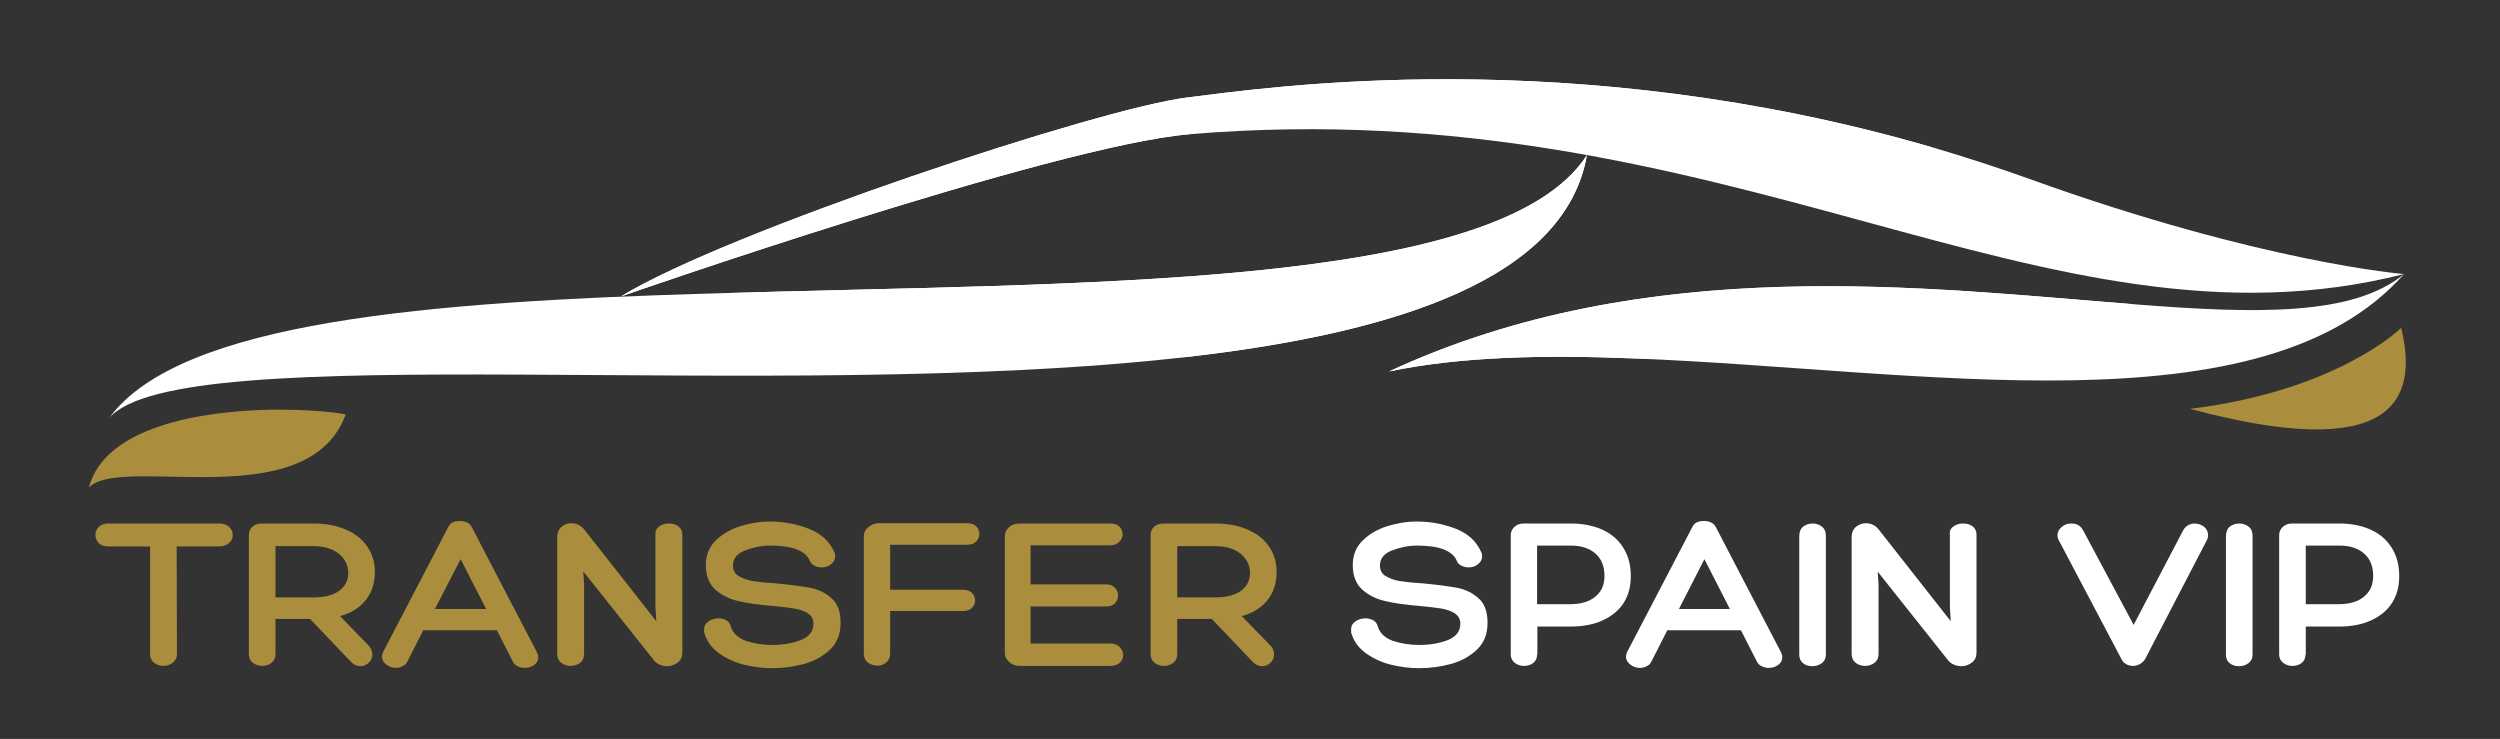 <?xml version="1.0" encoding="UTF-8"?> <svg xmlns="http://www.w3.org/2000/svg" xmlns:xlink="http://www.w3.org/1999/xlink" version="1.1" id="Camada_1" x="0px" y="0px" viewBox="0 0 883 261" style="enable-background:new 0 0 883 261;" xml:space="preserve"><rect x="0" y="0" width="883" height="261" fill="#333333" stroke="none"/> <style type="text/css"> .st0{fill:url(#SVGID_1_);} .st1{fill:#AA8D3D;} .st2{fill:#FFFFFF;} </style> <linearGradient id="SVGID_1_" gradientUnits="userSpaceOnUse" x1="-235.991" y1="333.636" x2="-236.812" y2="333.636"> <stop offset="0" style="stop-color:#00CCBE"></stop> <stop offset="0.487" style="stop-color:#2AB7DF"></stop> <stop offset="1" style="stop-color:#0B7CDF"></stop> </linearGradient> <path class="st0" d="M-236,333c0,0-0.3,0.4-0.8,1.2c0.2-0.4,0.3-0.8,0.4-1.2H-236z"></path> <g> <path class="st1" d="M80.9,186.1c0.9,0.8,1.3,1.8,1.3,2.9c0,1.1-0.4,2-1.3,2.8c-0.9,0.8-2,1.2-3.5,1.2h-15l0.1,38 c0,1.3-0.5,2.3-1.5,3.1c-1,0.7-2.1,1.1-3.3,1.1c-1.2,0-2.3-0.4-3.3-1.1c-0.9-0.7-1.4-1.8-1.4-3.1v-38H38.2c-1.5,0-2.6-0.4-3.3-1.2 c-0.8-0.8-1.2-1.7-1.2-2.8c0-1.1,0.4-2.1,1.2-2.9c0.8-0.8,1.9-1.2,3.3-1.2h39.3C78.9,184.9,80.1,185.3,80.9,186.1z"></path> <path class="st1" d="M131.5,231.2c0,1.1-0.4,2.1-1.3,2.9c-0.8,0.8-1.8,1.2-2.9,1.2c-1.2,0-2.4-0.5-3.4-1.6l-14.4-15.1H97.3v12.5 c0,1.3-0.5,2.3-1.4,3c-0.9,0.7-2,1.1-3.3,1.1c-1.3,0-2.4-0.4-3.3-1.1c-0.9-0.7-1.4-1.7-1.4-3V189c0-1.2,0.4-2.2,1.3-3 c0.9-0.8,2-1.1,3.4-1.1h18c4.7,0,8.6,0.8,11.9,2.3c3.3,1.5,5.7,3.5,7.4,6.1c1.7,2.6,2.5,5.5,2.5,8.7c0,3.8-1,7.1-3.1,9.8 c-2.1,2.7-5.1,4.7-9.2,5.8l9.7,10C130.9,228.6,131.5,229.9,131.5,231.2z M110.7,211c4,0,7.1-0.8,9.2-2.4c2.1-1.6,3.1-3.7,3.1-6.2 c0-2.7-1.1-5-3.3-6.8c-2.2-1.8-5.2-2.7-9-2.7H97.3V211H110.7z"></path> <path class="st1" d="M166.7,186.3l22.8,43.8c0.4,0.7,0.6,1.4,0.6,2.1c0,1.1-0.5,2-1.5,2.7c-1,0.7-2.1,1-3.4,1 c-0.8,0-1.6-0.2-2.4-0.6c-0.8-0.4-1.4-1-1.7-1.7l-5.6-11h-26l-5.6,11c-0.4,0.8-0.9,1.4-1.7,1.7c-0.7,0.4-1.5,0.6-2.4,0.6 c-1.2,0-2.4-0.4-3.4-1.2c-1-0.8-1.5-1.7-1.5-2.8c0-0.4,0.1-0.9,0.4-1.6l23-44.1c0.4-0.8,0.9-1.4,1.6-1.7c0.7-0.3,1.5-0.5,2.6-0.5 C164.6,184.1,166,184.8,166.7,186.3z M153.6,215.1h18.1l-9-17.6L153.6,215.1z"></path> <path class="st1" d="M232.9,185.9c1-0.7,2.1-1,3.4-1c1.3,0,2.4,0.3,3.3,1c0.9,0.7,1.4,1.6,1.4,2.9v41.7c0,1.5-0.5,2.6-1.6,3.5 c-1.1,0.8-2.3,1.3-3.8,1.3c-0.9,0-1.8-0.2-2.7-0.6c-0.9-0.4-1.6-1-2.1-1.7L206,201.8l0.3,4.4V231c0,1.4-0.5,2.4-1.4,3.1 c-0.9,0.7-2.1,1.1-3.3,1.1c-1.3,0-2.5-0.4-3.4-1.1c-0.9-0.7-1.4-1.8-1.4-3.1v-41.3c0-1.5,0.5-2.7,1.5-3.6c1-0.8,2.1-1.3,3.5-1.3 c1,0,1.8,0.2,2.6,0.6c0.8,0.4,1.5,1,2.1,1.8l25.3,32.2l-0.3-5.3v-25.4C231.4,187.6,231.9,186.6,232.9,185.9z"></path> <path class="st1" d="M248.7,222.3c0-1.2,0.5-2.1,1.5-2.8c1-0.7,2.2-1.1,3.6-1.1c1.1,0,2.1,0.3,2.9,0.8c0.8,0.5,1.3,1.3,1.5,2.3 c0.8,2.3,2.6,3.9,5.4,4.9c2.8,0.9,5.9,1.4,9.2,1.4c3.7,0,7.1-0.6,10-1.7c3-1.2,4.5-3.1,4.5-5.9c0-1.5-0.7-2.7-2-3.6 c-1.3-0.8-2.9-1.4-4.9-1.7c-1.9-0.3-4.5-0.6-7.7-0.9c-4.7-0.4-8.7-0.9-11.9-1.7c-3.2-0.7-6-2.1-8.2-4.1c-2.2-2-3.3-4.9-3.3-8.6 c0-3.4,1.1-6.3,3.4-8.6c2.3-2.3,5.2-4,8.6-5.1c3.5-1.1,7-1.7,10.6-1.7c5,0,9.6,0.9,13.9,2.6c4.3,1.7,7.3,4.5,9,8.5 c0.1,0.5,0.2,0.9,0.2,1.1c0,1.2-0.5,2.1-1.5,2.9c-1,0.8-2.1,1.1-3.3,1.1c-0.9,0-1.7-0.2-2.5-0.6c-0.8-0.4-1.3-0.9-1.6-1.6 c-1.5-3.7-6.2-5.5-14.1-5.5c-3,0-5.9,0.6-8.8,1.7c-2.9,1.1-4.3,2.9-4.3,5.3c0,1.6,0.6,2.9,1.9,3.7c1.3,0.8,2.9,1.4,4.8,1.8 c2,0.3,4.6,0.6,8,0.8c5.5,0.5,9.7,1.1,12.6,1.6c2.9,0.6,5.4,1.8,7.5,3.7c2.2,1.9,3.2,4.8,3.2,8.7c0,3.9-1.2,7-3.7,9.4 c-2.5,2.4-5.6,4.1-9.2,5.1c-3.7,1-7.4,1.5-11.3,1.5c-3.2,0-6.4-0.4-9.8-1.2c-3.3-0.8-6.3-2.2-9-4.1c-2.6-1.9-4.4-4.4-5.2-7.4 C248.7,222.8,248.7,222.4,248.7,222.3z"></path> <path class="st1" d="M314.4,208.3h25.8c1.3,0,2.4,0.4,3.1,1.1c0.7,0.8,1.1,1.7,1.1,2.7c0,1-0.4,1.9-1.1,2.6 c-0.7,0.7-1.8,1.1-3.1,1.1h-25.8v15.1c0,1.3-0.5,2.4-1.4,3.1c-0.9,0.8-2,1.1-3.2,1.1c-1.2,0-2.3-0.4-3.3-1.1 c-0.9-0.8-1.4-1.8-1.4-3v-41.5c0-1.3,0.5-2.4,1.6-3.3c1-0.9,2.3-1.4,3.7-1.4h31.3c1.3,0,2.4,0.4,3.1,1.1c0.8,0.8,1.1,1.7,1.1,2.7 c0,1.1-0.4,1.9-1.1,2.7c-0.8,0.7-1.8,1.1-3.1,1.1h-27.3V208.3z"></path> <path class="st1" d="M395.5,228.6c0.8,0.8,1.2,1.8,1.2,2.8c0,1.1-0.4,1.9-1.2,2.7c-0.8,0.7-1.9,1.1-3.3,1.1h-32 c-1.6,0-2.8-0.5-3.8-1.4c-1-0.9-1.5-2-1.5-3.4v-40.9c0-1.3,0.5-2.4,1.5-3.3c1-0.9,2.3-1.3,3.8-1.3h32c1.4,0,2.5,0.4,3.2,1.1 c0.7,0.7,1.1,1.6,1.1,2.7c0,1-0.4,1.9-1.2,2.7c-0.8,0.8-1.8,1.2-3.1,1.2h-28.2v13.8h26.7c1.3,0,2.3,0.4,3.1,1.2 c0.8,0.8,1.1,1.7,1.1,2.8c0,1.1-0.4,1.9-1.1,2.7c-0.7,0.7-1.8,1.1-3.1,1.1h-26.7v13.1h28.2C393.6,227.3,394.7,227.7,395.5,228.6z"></path> <path class="st1" d="M450,231.2c0,1.1-0.4,2.1-1.3,2.9c-0.8,0.8-1.8,1.2-2.9,1.2c-1.2,0-2.4-0.5-3.4-1.6L428,218.6h-12.2v12.5 c0,1.3-0.5,2.3-1.4,3c-0.9,0.7-2,1.1-3.3,1.1c-1.3,0-2.4-0.4-3.3-1.1c-0.9-0.7-1.4-1.7-1.4-3V189c0-1.2,0.4-2.2,1.3-3 c0.9-0.8,2-1.1,3.4-1.1h18c4.7,0,8.6,0.8,11.9,2.3c3.3,1.5,5.7,3.5,7.4,6.1c1.7,2.6,2.5,5.5,2.5,8.7c0,3.8-1,7.1-3.1,9.8 c-2.1,2.7-5.1,4.7-9.2,5.8l9.7,10C449.5,228.6,450,229.9,450,231.2z M429.2,211c4,0,7.1-0.8,9.2-2.4c2.1-1.6,3.1-3.7,3.1-6.2 c0-2.7-1.1-5-3.3-6.8c-2.2-1.8-5.2-2.7-9-2.7h-13.4V211H429.2z"></path> <path class="st2" d="M477.2,222.3c0-1.2,0.5-2.1,1.5-2.8c1-0.7,2.2-1.1,3.6-1.1c1.1,0,2.1,0.3,2.9,0.8c0.8,0.5,1.3,1.3,1.5,2.3 c0.8,2.3,2.6,3.9,5.4,4.9c2.8,0.9,5.9,1.4,9.2,1.4c3.7,0,7.1-0.6,10-1.7c3-1.2,4.5-3.1,4.5-5.9c0-1.5-0.7-2.7-2-3.6 c-1.3-0.8-2.9-1.4-4.9-1.7c-1.9-0.3-4.5-0.6-7.7-0.9c-4.7-0.4-8.7-0.9-11.9-1.7c-3.2-0.7-6-2.1-8.2-4.1c-2.2-2-3.3-4.9-3.3-8.6 c0-3.4,1.1-6.3,3.4-8.6c2.3-2.3,5.2-4,8.6-5.1c3.5-1.1,7-1.7,10.6-1.7c5,0,9.6,0.9,13.9,2.6c4.3,1.7,7.3,4.5,9,8.5 c0.1,0.5,0.2,0.9,0.2,1.1c0,1.2-0.5,2.1-1.5,2.9c-1,0.8-2.1,1.1-3.3,1.1c-0.9,0-1.7-0.2-2.5-0.6c-0.8-0.4-1.3-0.9-1.6-1.6 c-1.5-3.7-6.2-5.5-14.1-5.5c-3,0-5.9,0.6-8.8,1.7c-2.9,1.1-4.3,2.9-4.3,5.3c0,1.6,0.6,2.9,1.9,3.7c1.3,0.8,2.9,1.4,4.8,1.8 c2,0.3,4.6,0.6,8,0.8c5.5,0.5,9.7,1.1,12.6,1.6c2.9,0.6,5.4,1.8,7.5,3.7c2.2,1.9,3.2,4.8,3.2,8.7c0,3.9-1.2,7-3.7,9.4 c-2.5,2.4-5.6,4.1-9.2,5.1c-3.7,1-7.4,1.5-11.3,1.5c-3.2,0-6.4-0.4-9.8-1.2c-3.3-0.8-6.3-2.2-9-4.1c-2.6-1.9-4.4-4.4-5.2-7.4 C477.3,222.8,477.2,222.4,477.2,222.3z"></path> <path class="st2" d="M542.9,231.2c0,1.3-0.5,2.3-1.4,3c-0.9,0.7-2,1-3.3,1c-1.2,0-2.3-0.4-3.2-1.1c-0.9-0.7-1.4-1.7-1.4-2.9V189 c0-1.2,0.5-2.2,1.4-3c0.9-0.8,2-1.1,3.3-1.1h16.5c4.4,0,8.2,0.8,11.4,2.3c3.2,1.5,5.6,3.7,7.3,6.5c1.7,2.8,2.5,6.1,2.5,9.8 c0,3.6-0.8,6.7-2.5,9.4c-1.7,2.7-4.2,4.7-7.4,6.2c-3.2,1.5-7.1,2.2-11.5,2.2h-11.6V231.2z M542.9,213.4h11.6c3.9,0,6.9-0.9,9-2.7 c2.2-1.8,3.2-4.2,3.2-7.3c0-3.3-1-5.9-3.1-7.8c-2.1-1.9-5-2.9-8.8-2.9h-11.9V213.4z"></path> <path class="st2" d="M606.1,186.3l22.8,43.8c0.4,0.7,0.6,1.4,0.6,2.1c0,1.1-0.5,2-1.5,2.7s-2.1,1-3.4,1c-0.8,0-1.6-0.2-2.4-0.6 c-0.8-0.4-1.4-1-1.7-1.7l-5.6-11h-26l-5.6,11c-0.4,0.8-0.9,1.4-1.7,1.7c-0.7,0.4-1.5,0.6-2.4,0.6c-1.2,0-2.4-0.4-3.4-1.2 c-1-0.8-1.5-1.7-1.5-2.8c0-0.4,0.1-0.9,0.4-1.6l23-44.1c0.4-0.8,0.9-1.4,1.6-1.7c0.7-0.3,1.5-0.5,2.6-0.5 C604,184.1,605.4,184.8,606.1,186.3z M593,215.1H611l-9-17.6L593,215.1z"></path> <path class="st2" d="M636.9,186c0.9-0.7,2-1.1,3.3-1.1c1.3,0,2.4,0.4,3.3,1.1c0.9,0.7,1.4,1.8,1.4,3.2v42c0,1.3-0.5,2.3-1.4,3 c-0.9,0.7-2.1,1.1-3.3,1.1c-1.3,0-2.4-0.3-3.3-1c-0.9-0.7-1.4-1.7-1.4-3v-42C635.5,187.8,636,186.7,636.9,186z"></path> <path class="st2" d="M690,185.9c1-0.7,2.1-1,3.4-1c1.3,0,2.4,0.3,3.3,1c0.9,0.7,1.4,1.6,1.4,2.9v41.7c0,1.5-0.5,2.6-1.6,3.5 c-1.1,0.8-2.3,1.3-3.8,1.3c-0.9,0-1.8-0.2-2.7-0.6c-0.9-0.4-1.6-1-2.1-1.7l-24.7-31.1l0.3,4.4V231c0,1.4-0.5,2.4-1.4,3.1 c-0.9,0.7-2.1,1.1-3.3,1.1c-1.3,0-2.5-0.4-3.4-1.1c-0.9-0.7-1.4-1.8-1.4-3.1v-41.3c0-1.5,0.5-2.7,1.5-3.6c1-0.8,2.1-1.3,3.5-1.3 c1,0,1.8,0.2,2.6,0.6c0.8,0.4,1.5,1,2.1,1.8l25.3,32.2l-0.3-5.3v-25.4C688.5,187.6,689,186.6,690,185.9z"></path> <path class="st2" d="M726.7,189.1c0-1.2,0.5-2.1,1.5-3c1-0.8,2.1-1.2,3.4-1.2c1,0,1.9,0.2,2.5,0.6c0.7,0.4,1.2,1,1.7,1.9l17.8,33.3 l17.4-33.2c0.4-0.8,1-1.5,1.7-1.9c0.7-0.4,1.5-0.7,2.4-0.7c1.2,0,2.4,0.4,3.3,1.1c1,0.8,1.5,1.8,1.5,3c0,0.7-0.2,1.4-0.6,2.1 l-21.6,41.6c-0.4,0.7-1,1.3-1.8,1.8c-0.8,0.4-1.6,0.7-2.4,0.7c-0.9,0-1.8-0.2-2.5-0.6c-0.8-0.4-1.4-1.1-1.8-2l-22.1-41.9 C726.8,190.1,726.7,189.6,726.7,189.1z"></path> <path class="st2" d="M787.6,186c0.9-0.7,2-1.1,3.3-1.1c1.3,0,2.4,0.4,3.3,1.1c0.9,0.7,1.4,1.8,1.4,3.2v42c0,1.3-0.5,2.3-1.4,3 c-0.9,0.7-2.1,1.1-3.3,1.1c-1.3,0-2.4-0.3-3.3-1c-0.9-0.7-1.4-1.7-1.4-3v-42C786.3,187.8,786.7,186.7,787.6,186z"></path> <path class="st2" d="M814.3,231.2c0,1.3-0.5,2.3-1.4,3c-0.9,0.7-2,1-3.3,1c-1.2,0-2.3-0.4-3.2-1.1c-0.9-0.7-1.4-1.7-1.4-2.9V189 c0-1.2,0.5-2.2,1.4-3c0.9-0.8,2-1.1,3.3-1.1h16.5c4.4,0,8.2,0.8,11.4,2.3c3.2,1.5,5.6,3.7,7.3,6.5c1.7,2.8,2.5,6.1,2.5,9.8 c0,3.6-0.8,6.7-2.5,9.4c-1.7,2.7-4.2,4.7-7.4,6.2c-3.2,1.5-7.1,2.2-11.5,2.2h-11.6V231.2z M814.3,213.4H826c3.9,0,6.9-0.9,9-2.7 c2.2-1.8,3.2-4.2,3.2-7.3c0-3.3-1-5.9-3.1-7.8c-2.1-1.9-5-2.9-8.8-2.9h-11.9V213.4z"></path> </g> <g> <path class="st2" d="M560.5,54.8c-7.6,43.2-66.1,62.7-141.5,71.3c-146.1,16.7-355.4-7.3-380.4,21.5c25-34.2,113.5-41,211.2-43.9 l0.4,0C381.8,99.6,529.7,102.6,560.5,54.8z"></path> <path class="st2" d="M849.1,96.8c-127.3,32.3-237.7-65.3-428.9-49.4c-48,4-200.9,57.3-200.9,57.3c37.6-23,169.3-66.6,200.3-70.3 C447.4,31,554.9,14.8,683,52.2c0,0,0,0,0.1,0c11.1,3.3,22.3,6.9,33.7,11C798.9,92.8,849.1,96.8,849.1,96.8z"></path> <path class="st2" d="M849.1,96.8c-49.9,56.3-170.2,33.8-271.8,29.8c-31.6-1.3-61.4-0.7-86.7,4.6c91.5-42.5,190.6-29.3,263.6-23.7 l0,0C797.3,110.9,831.2,111.6,849.1,96.8z"></path> <path class="st1" d="M122.1,146.4c-8.2,22.4-36.7,22.5-60,22c-14.2-0.3-26.5-0.7-30.7,3.8c5.6-21.5,39.6-27.1,64.7-27.5 C108.2,144.6,118.2,145.5,122.1,146.4z"></path> <path class="st2" d="M560.5,54.8c-7.6,43.2-66.1,62.7-141.5,71.3c-59.2,2.8-81.8-24.5-168.8-22.4 C381.8,99.6,529.7,102.6,560.5,54.8z"></path> <path class="st2" d="M683,52.2c-80.8-12.7-151.2-23.9-262.8-4.8c-48,4-200.9,57.3-200.9,57.3c37.6-23,169.3-66.6,200.3-70.3 C447.4,31,554.9,14.8,683,52.2z"></path> <path class="st2" d="M754.2,107.5c-60.7-1.1-78.5,20.9-176.9,19.1c0,0,0,0,0,0c-31.6-1.3-61.4-0.7-86.7,4.6 C582.1,88.8,681.2,101.9,754.2,107.5z"></path> <path class="st1" d="M773.5,144.4c52.3-6.4,74.6-28.6,74.6-28.6C854.5,142.2,844.4,163.4,773.5,144.4z"></path> </g> </svg> 